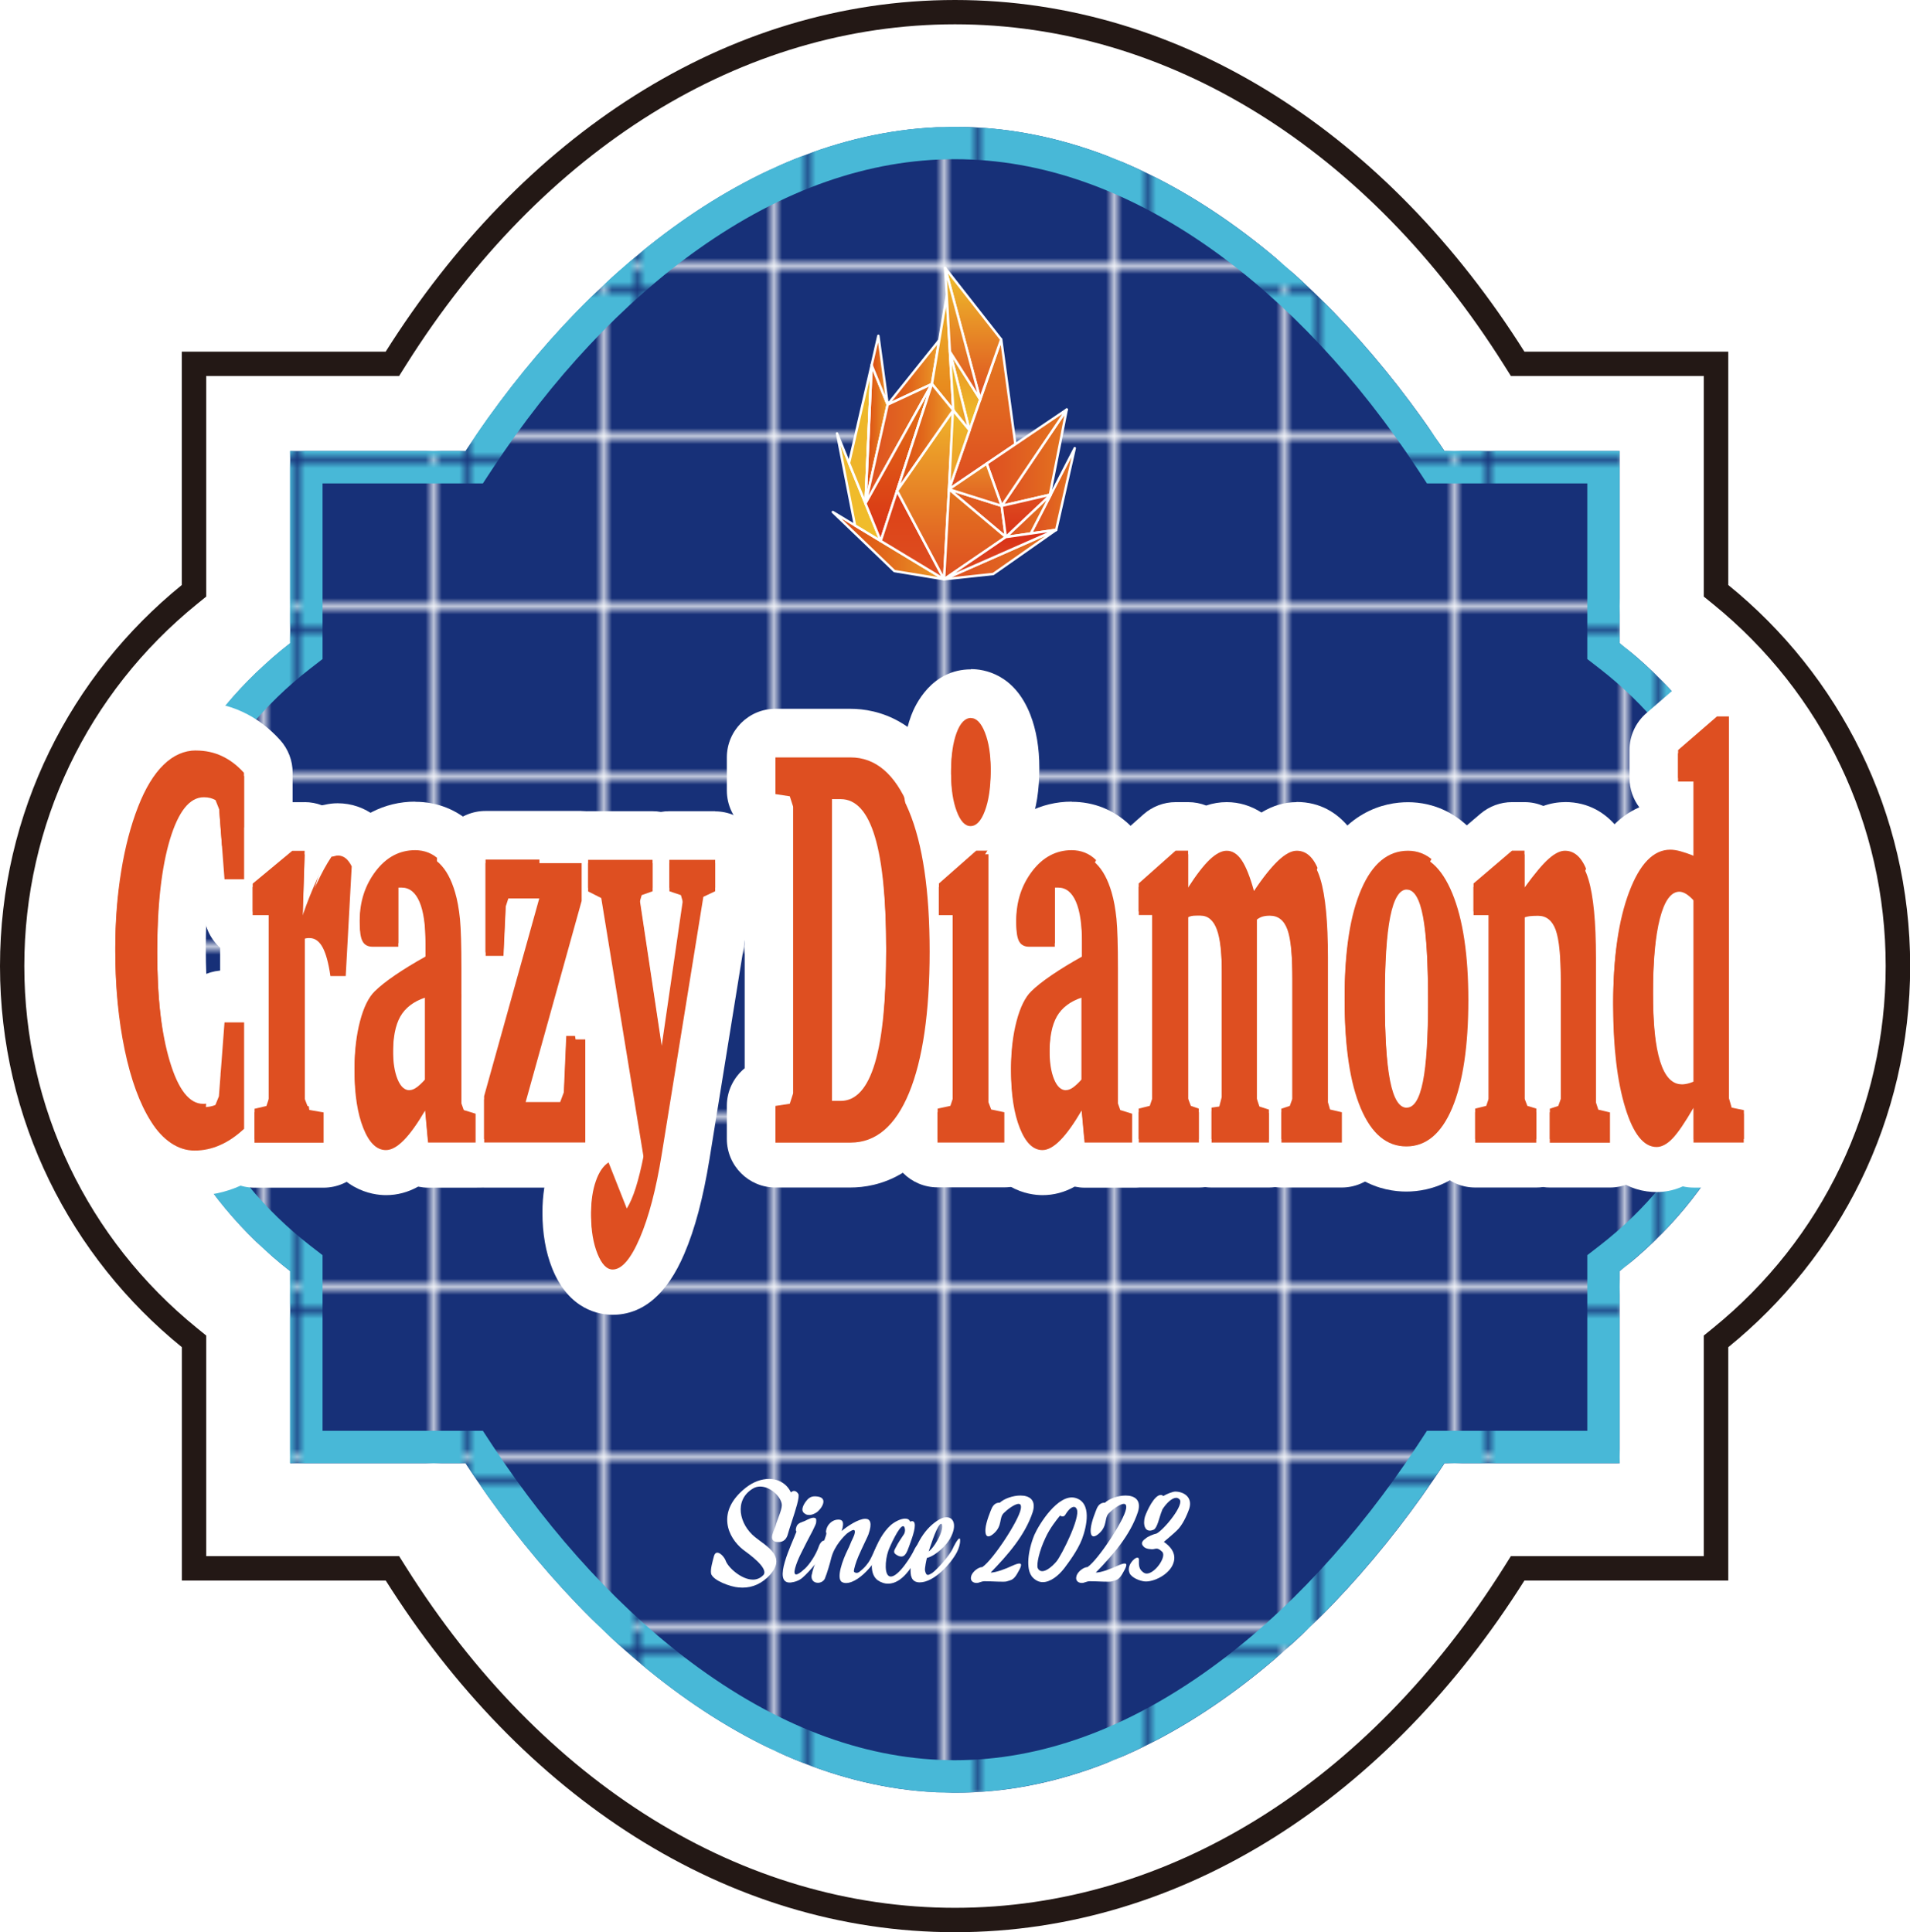 <?xml version="1.0" encoding="UTF-8"?>
<svg id="_レイヤー_2" data-name="レイヤー 2" xmlns="http://www.w3.org/2000/svg" xmlns:xlink="http://www.w3.org/1999/xlink" viewBox="0 0 235.74 238.49">
  <defs>
    <style>
      .cls-1 {
        fill: none;
      }

      .cls-2 {
        fill: url(#_名称未設定グラデーション_12-2);
      }

      .cls-2, .cls-3, .cls-4, .cls-5, .cls-6, .cls-7, .cls-8, .cls-9, .cls-10, .cls-11, .cls-12, .cls-13, .cls-14, .cls-15, .cls-16, .cls-17, .cls-18, .cls-19, .cls-20, .cls-21, .cls-22, .cls-23, .cls-24, .cls-25, .cls-26, .cls-27, .cls-28, .cls-29, .cls-30, .cls-31 {
        stroke: #fff;
        stroke-linecap: round;
        stroke-linejoin: round;
        stroke-width: .3px;
      }

      .cls-3 {
        fill: url(#_名称未設定グラデーション_3-10);
      }

      .cls-4 {
        fill: url(#_名称未設定グラデーション_21);
      }

      .cls-5 {
        fill: url(#_名称未設定グラデーション_12);
      }

      .cls-6 {
        fill: url(#_名称未設定グラデーション_15);
      }

      .cls-7 {
        fill: url(#_名称未設定グラデーション_23);
      }

      .cls-8 {
        fill: url(#_名称未設定グラデーション_16);
      }

      .cls-9 {
        fill: url(#_名称未設定グラデーション_17);
      }

      .cls-10 {
        fill: url(#_名称未設定グラデーション_14);
      }

      .cls-11 {
        fill: url(#_名称未設定グラデーション_19);
      }

      .cls-12 {
        fill: url(#_名称未設定グラデーション_10);
      }

      .cls-32 {
        fill: #fff;
      }

      .cls-33 {
        fill: #de4f21;
      }

      .cls-34 {
        fill: #173078;
      }

      .cls-35 {
        fill: #231815;
      }

      .cls-36 {
        fill: #48b8d7;
      }

      .cls-37 {
        fill: url(#_新規パターンスウォッチ_7);
      }

      .cls-38 {
        fill: url(#_新規パターンスウォッチ_8);
      }

      .cls-13 {
        fill: url(#_名称未設定グラデーション_2-2);
      }

      .cls-14 {
        fill: url(#_名称未設定グラデーション_2-4);
      }

      .cls-15 {
        fill: url(#_名称未設定グラデーション_2-5);
      }

      .cls-16 {
        fill: url(#_名称未設定グラデーション_2-3);
      }

      .cls-17 {
        fill: url(#_名称未設定グラデーション_3-6);
      }

      .cls-18 {
        fill: url(#_名称未設定グラデーション_3-7);
      }

      .cls-19 {
        fill: url(#_名称未設定グラデーション_3-5);
      }

      .cls-20 {
        fill: url(#_名称未設定グラデーション_3-3);
      }

      .cls-21 {
        fill: url(#_名称未設定グラデーション_3-2);
      }

      .cls-22 {
        fill: url(#_名称未設定グラデーション_3-4);
      }

      .cls-23 {
        fill: url(#_名称未設定グラデーション_3-8);
      }

      .cls-24 {
        fill: url(#_名称未設定グラデーション_3-9);
      }

      .cls-25 {
        fill: url(#_名称未設定グラデーション_4-2);
      }

      .cls-26 {
        fill: url(#_名称未設定グラデーション_8);
      }

      .cls-27 {
        fill: url(#_名称未設定グラデーション_7);
      }

      .cls-28 {
        fill: url(#_名称未設定グラデーション_2);
      }

      .cls-29 {
        fill: url(#_名称未設定グラデーション_4);
      }

      .cls-30 {
        fill: url(#_名称未設定グラデーション_5);
      }

      .cls-31 {
        fill: url(#_名称未設定グラデーション_3);
      }
    </style>
    <pattern id="_新規パターンスウォッチ_7" data-name="新規パターンスウォッチ 7" x="0" y="0" width="20.29" height="20.29" patternTransform="translate(579.02 75.33)" patternUnits="userSpaceOnUse" viewBox="0 0 20.29 20.29">
      <g>
        <rect class="cls-1" width="20.29" height="20.29"/>
        <rect class="cls-34" width="20.29" height="20.29"/>
      </g>
    </pattern>
    <pattern id="_新規パターンスウォッチ_8" data-name="新規パターンスウォッチ 8" x="0" y="0" width="20.29" height="20.29" patternTransform="translate(583.17 78.27)" patternUnits="userSpaceOnUse" viewBox="0 0 20.29 20.29">
      <g>
        <rect class="cls-1" width="20.29" height="20.29"/>
        <rect class="cls-36" width="20.29" height="20.29"/>
      </g>
    </pattern>
    <linearGradient id="_名称未設定グラデーション_2" data-name="名称未設定グラデーション 2" x1="102.79" y1="67.35" x2="116.52" y2="67.35" gradientUnits="userSpaceOnUse">
      <stop offset="0" stop-color="#dc4f15"/>
      <stop offset=".19" stop-color="#dd5516"/>
      <stop offset=".47" stop-color="#e1681b"/>
      <stop offset=".79" stop-color="#e78723"/>
      <stop offset="1" stop-color="#ec9f29"/>
    </linearGradient>
    <linearGradient id="_名称未設定グラデーション_23" data-name="名称未設定グラデーション 23" x1="106" y1="66.77" x2="106" y2="53.5" gradientUnits="userSpaceOnUse">
      <stop offset="0" stop-color="#f0bd2b"/>
      <stop offset="1" stop-color="#efb82c"/>
    </linearGradient>
    <linearGradient id="_名称未設定グラデーション_21" data-name="名称未設定グラデーション 21" x1="106.18" y1="62.15" x2="106.18" y2="45.07" gradientUnits="userSpaceOnUse">
      <stop offset="0" stop-color="#eeb12a"/>
      <stop offset=".62" stop-color="#eeb72a"/>
      <stop offset="1" stop-color="#f0bf2c"/>
    </linearGradient>
    <linearGradient id="_名称未設定グラデーション_2-2" data-name="名称未設定グラデーション 2" x1="106.82" y1="53.61" x2="109.56" y2="53.61" xlink:href="#_名称未設定グラデーション_2"/>
    <linearGradient id="_名称未設定グラデーション_2-3" data-name="名称未設定グラデーション 2" x1="107.58" y1="45.69" x2="109.56" y2="45.69" xlink:href="#_名称未設定グラデーション_2"/>
    <linearGradient id="_名称未設定グラデーション_2-4" data-name="名称未設定グラデーション 2" x1="109.56" y1="45.96" x2="115.92" y2="45.96" xlink:href="#_名称未設定グラデーション_2"/>
    <linearGradient id="_名称未設定グラデーション_3" data-name="名称未設定グラデーション 3" x1="106.82" y1="53.61" x2="107.58" y2="53.61" gradientUnits="userSpaceOnUse">
      <stop offset="0" stop-color="#de4f21"/>
      <stop offset="1" stop-color="#e37520"/>
    </linearGradient>
    <linearGradient id="_名称未設定グラデーション_3-2" data-name="名称未設定グラデーション 3" y1="54.78" x2="115.02" y2="54.78" xlink:href="#_名称未設定グラデーション_3"/>
    <linearGradient id="_名称未設定グラデーション_19" data-name="名称未設定グラデーション 19" x1="110.92" y1="66.77" x2="110.92" y2="47.4" gradientUnits="userSpaceOnUse">
      <stop offset="0" stop-color="#d93117"/>
      <stop offset="1" stop-color="#e37614"/>
    </linearGradient>
    <linearGradient id="_名称未設定グラデーション_17" data-name="名称未設定グラデーション 17" x1="112.61" y1="71.5" x2="112.61" y2="60.57" gradientUnits="userSpaceOnUse">
      <stop offset="0" stop-color="#de4f21"/>
      <stop offset="1" stop-color="#dc4016"/>
    </linearGradient>
    <linearGradient id="_名称未設定グラデーション_12" data-name="名称未設定グラデーション 12" x1="119.11" y1="53.11" x2="119.11" y2="43.4" gradientUnits="userSpaceOnUse">
      <stop offset="0" stop-color="#efc12c"/>
      <stop offset="1" stop-color="#e99224"/>
    </linearGradient>
    <linearGradient id="_名称未設定グラデーション_3-3" data-name="名称未設定グラデーション 3" x1="121.23" y1="59.4" x2="121.23" y2="44.42" xlink:href="#_名称未設定グラデーション_3"/>
    <linearGradient id="_名称未設定グラデーション_3-4" data-name="名称未設定グラデーション 3" x1="123.63" y1="56.49" x2="131.66" y2="56.49" xlink:href="#_名称未設定グラデーション_3"/>
    <linearGradient id="_名称未設定グラデーション_3-5" data-name="名称未設定グラデーション 3" x1="121.78" y1="56.49" x2="131.66" y2="56.49" xlink:href="#_名称未設定グラデーション_3"/>
    <linearGradient id="_名称未設定グラデーション_16" data-name="名称未設定グラデーション 16" x1="120.63" y1="66.29" x2="120.63" y2="60.39" gradientUnits="userSpaceOnUse">
      <stop offset="0" stop-color="#de4f21"/>
      <stop offset="1" stop-color="#df6020"/>
    </linearGradient>
    <linearGradient id="_名称未設定グラデーション_15" data-name="名称未設定グラデーション 15" x1="120.38" y1="57.23" x2="120.38" y2="62.44" gradientUnits="userSpaceOnUse">
      <stop offset="0" stop-color="#e88928"/>
      <stop offset="1" stop-color="#e05c22"/>
    </linearGradient>
    <linearGradient id="_名称未設定グラデーション_14" data-name="名称未設定グラデーション 14" x1="116.34" y1="50.63" x2="116.34" y2="36.47" gradientUnits="userSpaceOnUse">
      <stop offset="0" stop-color="#e6821b"/>
      <stop offset="1" stop-color="#eeb02a"/>
    </linearGradient>
    <linearGradient id="_名称未設定グラデーション_12-2" data-name="名称未設定グラデーション 12" x1="117.24" y1="48.24" x2="119.65" y2="48.24" xlink:href="#_名称未設定グラデーション_12"/>
    <linearGradient id="_名称未設定グラデーション_3-6" data-name="名称未設定グラデーション 3" x1="110.72" y1="53.99" x2="117.66" y2="53.99" xlink:href="#_名称未設定グラデーション_3"/>
    <linearGradient id="_名称未設定グラデーション_10" data-name="名称未設定グラデーション 10" x1="114.19" y1="71.5" x2="114.19" y2="50.63" gradientUnits="userSpaceOnUse">
      <stop offset="0" stop-color="#de4f21"/>
      <stop offset="1" stop-color="#efb42b"/>
    </linearGradient>
    <linearGradient id="_名称未設定グラデーション_3-7" data-name="名称未設定グラデーション 3" x1="116.52" y1="68.45" x2="130.36" y2="68.45" xlink:href="#_名称未設定グラデーション_3"/>
    <linearGradient id="_名称未設定グラデーション_3-8" data-name="名称未設定グラデーション 3" x1="120.33" y1="71.5" x2="120.33" y2="60.39" xlink:href="#_名称未設定グラデーション_3"/>
    <linearGradient id="_名称未設定グラデーション_8" data-name="名称未設定グラデーション 8" x1="118.39" y1="60.39" x2="118.39" y2="50.63" gradientUnits="userSpaceOnUse">
      <stop offset="0" stop-color="#eb9929"/>
      <stop offset="1" stop-color="#efbb2b"/>
    </linearGradient>
    <linearGradient id="_名称未設定グラデーション_3-9" data-name="名称未設定グラデーション 3" x1="127.22" y1="60.58" x2="132.65" y2="60.58" xlink:href="#_名称未設定グラデーション_3"/>
    <linearGradient id="_名称未設定グラデーション_4" data-name="名称未設定グラデーション 4" x1="120.11" y1="49.26" x2="120.11" y2="33.07" gradientUnits="userSpaceOnUse">
      <stop offset="0" stop-color="#de4f21"/>
      <stop offset="1" stop-color="#efc02b"/>
    </linearGradient>
    <linearGradient id="_名称未設定グラデーション_3-10" data-name="名称未設定グラデーション 3" x1="124.14" y1="63.67" x2="129.7" y2="63.67" xlink:href="#_名称未設定グラデーション_3"/>
    <linearGradient id="_名称未設定グラデーション_7" data-name="名称未設定グラデーション 7" x1="126.67" y1="61.04" x2="126.67" y2="66.29" gradientUnits="userSpaceOnUse">
      <stop offset="0" stop-color="#de4f21"/>
      <stop offset="1" stop-color="#d83017"/>
    </linearGradient>
    <linearGradient id="_名称未設定グラデーション_5" data-name="名称未設定グラデーション 5" x1="123.44" y1="71.5" x2="123.44" y2="65.4" gradientUnits="userSpaceOnUse">
      <stop offset="0" stop-color="#de4f21"/>
      <stop offset="1" stop-color="#d82d17"/>
    </linearGradient>
    <linearGradient id="_名称未設定グラデーション_4-2" data-name="名称未設定グラデーション 4" x1="118.82" y1="49.32" x2="118.82" xlink:href="#_名称未設定グラデーション_4"/>
    <linearGradient id="_名称未設定グラデーション_2-5" data-name="名称未設定グラデーション 2" x1="110.72" y1="53.99" x2="117.66" y2="53.99" xlink:href="#_名称未設定グラデーション_2"/>
  </defs>
  <g id="_レイヤー_1-2" data-name="レイヤー 1">
    <g>
      <g>
        <g>
          <path class="cls-32" d="m117.87,236.99c-26.75,0-51.9-15.57-69-42.71l-.44-.7h-24.48v-28.01l-.56-.45c-13.91-11.28-21.89-28-21.89-45.87s7.98-34.59,21.89-45.87l.56-.45v-28.01h24.48l.44-.7C65.97,17.07,91.12,1.5,117.87,1.5s51.9,15.57,69,42.71l.44.7h24.48v28.01l.56.45c13.91,11.28,21.89,28,21.89,45.87s-7.98,34.59-21.89,45.87l-.56.45v28.01h-24.48l-.44.7c-17.1,27.15-42.25,42.71-69,42.71Z"/>
          <path class="cls-35" d="m117.87,3c26.23,0,50.91,15.31,67.73,42.01l.88,1.4h23.81v27.23l1.11.9c13.56,10.99,21.34,27.28,21.34,44.71s-7.78,33.71-21.34,44.7l-1.11.9v27.23h-23.81l-.88,1.4c-16.82,26.7-41.5,42.01-67.73,42.01s-50.91-15.31-67.73-42.01l-.88-1.4h-23.81v-27.23l-1.11-.9c-13.56-10.99-21.34-27.28-21.34-44.71s7.78-33.71,21.34-44.7l1.11-.9v-27.23h23.81l.88-1.4C66.96,18.31,91.65,3,117.87,3m0-3c-28.29,0-53.57,16.9-70.27,43.41h-25.16v28.8C8.76,83.31,0,100.25,0,119.25h0c0,19,8.76,35.94,22.45,47.04v28.8h25.16c16.7,26.51,41.98,43.41,70.27,43.41s53.57-16.9,70.27-43.41h25.16v-28.8c13.69-11.1,22.45-28.04,22.45-47.04h0c0-19-8.76-35.94-22.45-47.04v-28.8h-25.16C171.44,16.9,146.16,0,117.87,0h0Z"/>
        </g>
        <g>
          <path class="cls-37" d="m199.92,79.4v-23.72h-21.63c-14.36-21.84-36.09-40.02-60.42-40.02s-46.06,18.18-60.42,40.02h-21.63v23.72c-11.77,9.14-19.3,23.1-19.3,38.75h0c0,15.65,7.53,29.61,19.3,38.75v23.72h21.63c14.36,21.84,36.09,40.67,60.42,40.67s46.06-18.83,60.42-40.67h21.63v-23.72c11.77-9.14,19.3-23.1,19.3-38.75h0c0-15.65-7.53-29.61-19.3-38.75Z"/>
          <path class="cls-38" d="m117.87,19.65c10.61,0,21.25,3.73,31.63,11.08,9.31,6.6,18.11,15.98,25.44,27.14l1.18,1.8h19.79v21.68l1.55,1.2c11.28,8.76,17.76,21.74,17.76,35.59s-6.47,26.83-17.76,35.59l-1.55,1.2v21.68h-19.79l-1.18,1.8c-7.41,11.28-16.22,20.78-25.48,27.48-10.43,7.55-21.06,11.38-31.6,11.38s-21.17-3.83-31.6-11.38c-9.25-6.7-18.06-16.2-25.48-27.48l-1.18-1.8h-19.79v-21.68l-1.55-1.2c-11.28-8.76-17.76-21.74-17.76-35.59s6.47-26.83,17.76-35.59l1.55-1.2v-21.68h19.79l1.18-1.8c7.33-11.16,16.13-20.54,25.44-27.14,10.38-7.35,21.02-11.08,31.63-11.08m0-4c-24.33,0-46.06,18.18-60.42,40.02h-21.63v23.72c-11.77,9.14-19.3,23.1-19.3,38.75h0c0,15.65,7.53,29.61,19.3,38.75v23.72h21.63c14.36,21.84,36.09,40.67,60.42,40.67s46.06-18.83,60.42-40.67h21.63v-23.72c11.77-9.14,19.3-23.1,19.3-38.75h0c0-15.65-7.53-29.61-19.3-38.75v-23.72h-21.63c-14.36-21.84-36.09-40.02-60.42-40.02h0Z"/>
        </g>
      </g>
      <g>
        <g>
          <g>
            <path class="cls-33" d="m24.01,144.59c-1.62,0-3.16-.48-4.58-1.43-1.28-.85-2.41-2.06-3.35-3.58-1.59-2.5-2.78-5.71-3.63-9.79-.81-3.88-1.22-8.17-1.22-12.77,0-3.48.26-6.83.76-9.96.52-3.18,1.27-6.05,2.25-8.55,1.05-2.71,2.31-4.75,3.85-6.25,1.76-1.71,3.87-2.62,6.11-2.62,1.6,0,3.11.33,4.48.97,1.33.62,2.56,1.55,3.66,2.76.5.55.78,1.27.78,2.01v12.72c0,1.66-1.34,3-3,3h-2.42c-1.57,0-2.87-1.21-2.99-2.77l-.43-5.57c-.14.36-.29.78-.44,1.29-.96,3.16-1.44,7.57-1.44,13.1s.49,9.79,1.45,12.99c.15.49.29.9.42,1.25l.44-5.82c.12-1.56,1.42-2.77,2.99-2.77h2.42c1.66,0,3,1.34,3,3v13.13c0,.83-.35,1.63-.96,2.2-1.2,1.12-2.48,1.98-3.8,2.56-1.39.61-2.85.92-4.35.92Z"/>
            <path class="cls-32" d="m24.19,92.64c1.16,0,2.24.23,3.21.69.98.46,1.88,1.14,2.71,2.06v12.72h-2.42l-.66-8.64-.45-1.13c-.2-.11-.42-.2-.65-.26-.24-.06-.5-.08-.8-.08-1.74,0-3.12,1.73-4.17,5.19-1.04,3.46-1.57,8.12-1.57,13.97s.52,10.35,1.57,13.85c1.05,3.5,2.42,5.24,4.11,5.24.29,0,.56-.02.81-.07.25-.05.48-.11.69-.21l.43-1.06.69-9.12h2.42v13.13c-.96.89-1.94,1.56-2.96,2-1.01.45-2.06.67-3.14.67-1.02,0-1.99-.31-2.91-.93-.92-.62-1.75-1.51-2.47-2.67-1.39-2.19-2.47-5.14-3.24-8.83-.77-3.69-1.16-7.74-1.16-12.15,0-3.34.24-6.5.73-9.48.48-2.98,1.18-5.63,2.08-7.94.89-2.28,1.94-4.02,3.15-5.19,1.21-1.18,2.55-1.77,4.01-1.77m0-6c-3.04,0-5.87,1.2-8.2,3.47-1.85,1.8-3.34,4.19-4.55,7.31-1.05,2.68-1.87,5.76-2.42,9.15-.53,3.29-.8,6.8-.8,10.44,0,4.8.43,9.3,1.29,13.38.93,4.43,2.25,7.96,4.03,10.79,1.17,1.88,2.59,3.39,4.22,4.47,1.92,1.29,4.03,1.94,6.25,1.94,1.91,0,3.78-.4,5.56-1.18,1.62-.71,3.18-1.76,4.63-3.1,1.22-1.14,1.91-2.73,1.91-4.39v-13.13c0-3.31-2.69-6-6-6h-2.42c-.79,0-1.55.15-2.24.43-.04-.98-.06-2-.06-3.07,0-1.22.02-2.38.07-3.48.69.28,1.44.43,2.23.43h2.42c3.31,0,6-2.69,6-6v-12.72c0-1.49-.55-2.92-1.55-4.03-1.36-1.5-2.91-2.67-4.61-3.46-1.77-.83-3.71-1.25-5.76-1.25h0Z"/>
          </g>
          <g>
            <path class="cls-33" d="m31.41,143.59c-1.66,0-3-1.34-3-3v-3.74c0-1.19.71-2.25,1.76-2.73v-18.78c-1.16-.41-1.99-1.52-1.99-2.83v-3.46c0-.89.4-1.74,1.09-2.31l4.88-4.04c.54-.45,1.22-.69,1.91-.69h1.54c.68,0,1.34.23,1.86.65.34-.19.73-.31,1.12-.36.42-.11.76-.15,1.09-.15,1.03,0,1.99.33,2.8.95.64.5,1.19,1.19,1.61,2.06.23.46.33.98.3,1.49l-.74,13.54c-.09,1.59-1.4,2.84-3,2.84h-1.89c-.06,0-.11,0-.17,0v10.91c1.36.31,2.33,1.52,2.33,2.92v3.74c0,1.66-1.34,3-3,3h-8.52Z"/>
            <path class="cls-32" d="m37.6,105.01h0m0,0l-.25,7.99c.56-1.62,1.14-3.08,1.74-4.37.59-1.29,1.2-2.4,1.83-3.34.09,0,.22-.02.39-.07.17-.05.3-.07.38-.07.36,0,.68.11.96.33.28.22.53.55.76,1.01l-.74,13.54h-1.89c-.23-1.62-.56-2.81-.97-3.56-.42-.75-.95-1.13-1.59-1.13-.16,0-.29,0-.38.02-.09.01-.16.03-.23.05v20.22l.34.89,1.99.34v3.74h-8.52v-3.74l1.46-.34.3-.89v-23.1h-1.99v-3.46l4.88-4.05h1.54m0-6h-1.55c-1.4,0-2.75.49-3.83,1.38l-4.88,4.04c-1.38,1.14-2.17,2.83-2.17,4.62v3.46c0,1.77.77,3.37,1.99,4.47v15.62c-1.1,1.1-1.76,2.61-1.76,4.25v3.74c0,3.31,2.69,6,6,6h8.52c3.31,0,6-2.69,6-6v-3.74c0-1.91-.9-3.64-2.33-4.75v-6.16c2.75-.43,4.9-2.74,5.05-5.6l.74-13.54c.06-1.03-.15-2.05-.61-2.98-.63-1.28-1.46-2.32-2.47-3.1-1.34-1.03-2.94-1.58-4.64-1.58-.53,0-1.06.06-1.65.2-.1.01-.2.03-.29.05-.66-.25-1.38-.39-2.13-.39h0Z"/>
          </g>
          <g>
            <path class="cls-33" d="m47.63,144.52c-1.71,0-4.06-.8-5.58-4.6-.87-2.18-1.29-4.83-1.29-8.11,0-2.4.26-4.6.78-6.56.6-2.27,1.46-3.92,2.61-5.05.28-.28.6-.56.96-.86-1.3-.23-2.36-.98-2.99-2.13-.49-.91-.72-2.06-.72-3.63,0-2.97.87-5.62,2.58-7.87,1.88-2.47,4.39-3.77,7.26-3.77,1.94,0,3.7.71,5.09,2.04,1.21,1.17,2.12,2.81,2.73,4.89.32,1.1.56,2.39.7,3.82.13,1.35.19,3.42.19,6.34v15.27c1.05.48,1.75,1.54,1.75,2.73v3.56c0,1.66-1.34,3-3,3h-5.87c-.6,0-1.15-.17-1.62-.48-1.15.93-2.34,1.4-3.57,1.4Z"/>
            <path class="cls-32" d="m51.23,104.94c1.17,0,2.18.4,3,1.2.83.8,1.47,1.99,1.93,3.57.28.94.47,2.03.6,3.27.12,1.25.18,3.26.18,6.05v16.73l.29.82,1.46.45v3.56h-5.87l-.36-3.94c-.95,1.62-1.82,2.84-2.62,3.65-.8.81-1.53,1.22-2.21,1.22-1.14,0-2.07-.9-2.79-2.71-.72-1.8-1.08-4.14-1.08-6.99,0-2.15.23-4.08.68-5.79.45-1.71,1.06-2.94,1.81-3.67.6-.59,1.44-1.26,2.51-1.99,1.07-.73,2.32-1.5,3.76-2.3v-2.06c0-2.26-.25-3.98-.75-5.14-.5-1.17-1.23-1.75-2.2-1.75h-.41v7.3h-3.16c-.59,0-1-.22-1.24-.65-.24-.43-.36-1.17-.36-2.19,0-2.31.66-4.32,1.97-6.05,1.31-1.72,2.94-2.59,4.87-2.59m-.71,29.62c.28,0,.57-.11.89-.34.32-.23.67-.56,1.05-.99v-10.52c-1.42.48-2.44,1.26-3.05,2.33-.61,1.07-.91,2.62-.91,4.63,0,1.46.19,2.65.56,3.55.37.9.86,1.35,1.46,1.35m.71-35.62c-3.79,0-7.21,1.76-9.64,4.95-2.12,2.79-3.19,6.04-3.19,9.68,0,2.1.35,3.71,1.09,5.07.28.51.61.98.99,1.39-.76,1.23-1.37,2.7-1.83,4.45-.58,2.21-.88,4.67-.88,7.33,0,3.66.49,6.68,1.51,9.22,2.34,5.85,6.63,6.48,8.36,6.48,1.38,0,2.7-.35,3.96-1.05.4.08.81.13,1.23.13h5.87c3.31,0,6-2.69,6-6v-3.56c0-1.63-.66-3.14-1.75-4.23v-13.76c0-3.02-.07-5.18-.21-6.63-.16-1.64-.43-3.08-.81-4.39-.74-2.56-1.93-4.65-3.52-6.18-1.96-1.89-4.44-2.88-7.17-2.88h0Z"/>
          </g>
          <g>
            <path class="cls-33" d="m59.76,143.59c-1.66,0-3-1.34-3-3v-5.28c0-.27.04-.54.11-.81l3.89-13.95h-.83c-1.66,0-3-1.34-3-3v-11.45c0-1.66,1.34-3,3-3h11.85c1.66,0,3,1.34,3,3v4.66c0,.27-.04.54-.11.8l-3.7,13.3h1.26c1.66,0,3,1.34,3,3v12.72c0,1.66-1.34,3-3,3h-12.47Z"/>
            <path class="cls-32" d="m71.77,106.11v4.66l-7.03,25.26h4.4l.45-1.2.3-6.96h2.33v12.72h-12.47v-5.28l6.93-24.85h-3.95l-.32.99-.28,6.1h-2.2v-11.45h11.85m0-6h-11.85c-3.31,0-6,2.69-6,6v11.45c0,2.26,1.25,4.22,3.09,5.25l-3.04,10.9c-.15.52-.22,1.07-.22,1.61v5.28c0,3.31,2.69,6,6,6h12.47c3.31,0,6-2.69,6-6v-12.72c0-2.41-1.42-4.49-3.47-5.44l2.8-10.05c.15-.52.22-1.06.22-1.61v-4.66c0-3.31-2.69-6-6-6h0Z"/>
          </g>
          <g>
            <path class="cls-33" d="m75.62,159.26c-1.17,0-3.34-.5-4.67-3.85-.66-1.65-.99-3.59-.99-5.77,0-1.79.25-3.42.74-4.84.6-1.74,1.53-3.04,2.77-3.84.49-.32,1.06-.49,1.64-.49.3,0,.61.05.91.14.03,0,.06.02.09.03l-4.61-28.26-.26-.13c-1.01-.51-1.64-1.54-1.64-2.67v-3.46c0-1.66,1.34-3,3-3h7.95c.36,0,.71.06,1.04.18.32-.12.67-.18,1.04-.18h5.65c1.66,0,3,1.34,3,3v3.46c0,1.16-.67,2.22-1.73,2.72h-.03s-4.89,30.26-4.89,30.26c-.74,4.56-1.69,8.16-2.9,11-.67,1.56-2.44,5.71-6.11,5.71Z"/>
            <path class="cls-32" d="m88.27,106.11v3.46l-1.46.69-5.14,31.81c-.69,4.27-1.59,7.71-2.7,10.3-1.11,2.59-2.23,3.89-3.35,3.89-.73,0-1.36-.65-1.88-1.95-.52-1.3-.78-2.86-.78-4.66,0-1.46.19-2.75.58-3.86.38-1.11.91-1.88,1.57-2.31l2.25,5.69c.4-.64.77-1.5,1.11-2.57.34-1.08.67-2.42.99-4.04l-5.25-32.15-1.62-.82v-3.46h7.95v3.46l-1.35.48-.25.86,2.73,18.17,2.63-18.1-.27-.93-1.42-.48v-3.46h5.65m0-6h-5.65c-.35,0-.7.03-1.04.09-.34-.06-.68-.09-1.04-.09h-7.95c-3.31,0-6,2.69-6,6v3.46c0,1.8.81,3.48,2.16,4.61l3.89,23.82c-.28.13-.55.28-.81.45-1.8,1.18-3.13,2.99-3.96,5.38-.6,1.73-.91,3.69-.91,5.82,0,2.56.4,4.88,1.2,6.88,2.06,5.18,5.9,5.74,7.45,5.74,3.74,0,6.73-2.53,8.86-7.53,1.32-3.08,2.33-6.9,3.11-11.7l4.68-28.98c1.25-1.12,2-2.74,2-4.47v-3.46c0-3.31-2.69-6-6-6h0Z"/>
          </g>
          <g>
            <path class="cls-33" d="m95.71,143.59c-1.66,0-3-1.34-3-3v-4.08c0-1.36.91-2.54,2.2-2.89v-33.16c-1.29-.35-2.2-1.53-2.2-2.89v-4.08c0-1.66,1.34-3,3-3h9.26c3.03,0,7.23,1.39,9.98,8,1.88,4.51,2.79,10.57,2.79,18.51s-.9,14.1-2.77,18.59c-2.73,6.6-6.94,7.99-10,7.99h-9.26Zm9.95-15.7c.47-2.74.71-6.38.71-10.88s-.24-8.12-.71-10.84v21.72Z"/>
            <path class="cls-32" d="m104.97,93.49c3.1,0,5.5,2.05,7.21,6.15,1.71,4.1,2.56,9.89,2.56,17.36s-.85,13.36-2.54,17.45c-1.69,4.09-4.1,6.14-7.23,6.14h-9.26v-4.08l1.77-.27.43-1.34v-35.72l-.43-1.34-1.77-.27v-4.08h9.26m-2.3,42.4h1.09c1.89,0,3.3-1.56,4.23-4.68.93-3.12,1.39-7.85,1.39-14.21s-.46-11.05-1.39-14.16c-.93-3.11-2.34-4.66-4.23-4.66h-1.09v37.71m2.3-48.4h-9.26c-3.31,0-6,2.69-6,6v4.08c0,1.86.85,3.54,2.2,4.64v29.65c-1.35,1.11-2.2,2.79-2.2,4.64v4.08c0,3.31,2.69,6,6,6h9.26c3.25,0,9.23-1.28,12.77-9.84,2.01-4.87,2.99-11.32,2.99-19.74s-.99-14.78-3.02-19.66c-3.56-8.57-9.52-9.85-12.75-9.85h0Z"/>
          </g>
          <g>
            <path class="cls-33" d="m115.71,143.59c-1.66,0-3-1.34-3-3v-3.74c0-1.23.75-2.32,1.87-2.78v-18.85c-1.01-.48-1.71-1.51-1.71-2.71v-3.46c0-.86.37-1.68,1.02-2.25l3.47-3.05c-.76-.55-1.51-1.47-2.08-2.98-.6-1.58-.89-3.41-.89-5.6,0-2.33.28-4.22.87-5.78,1.23-3.28,3.39-3.77,4.58-3.77s3.27.48,4.53,3.71c.6,1.55.9,3.39.9,5.49,0,2.35-.29,4.28-.9,5.89-.25.68-.54,1.24-.86,1.7.89.52,1.5,1.49,1.5,2.6v29.03c1.16.43,1.96,1.54,1.96,2.81v3.74c0,1.66-1.34,3-3,3h-8.25Z"/>
            <path class="cls-32" d="m119.83,88.63c.69,0,1.27.6,1.74,1.8.47,1.2.7,2.67.7,4.4,0,1.97-.24,3.58-.71,4.83-.47,1.26-1.06,1.88-1.78,1.88-.67,0-1.24-.61-1.7-1.83-.46-1.22-.69-2.74-.69-4.54,0-1.94.23-3.52.68-4.73.45-1.21,1.04-1.82,1.77-1.82m2.18,16.38v30.61l.34.89,1.62.34v3.74h-8.25v-3.74l1.57-.34.3-.89v-23.1h-1.71v-3.46l4.6-4.05h1.54m-2.18-22.38c-4.87,0-6.89,4.37-7.39,5.71-.71,1.91-1.06,4.14-1.06,6.83s.35,4.74,1.08,6.66c.22.58.47,1.11.73,1.58l-1.29,1.13c-1.29,1.14-2.04,2.78-2.04,4.5v3.46c0,1.63.65,3.11,1.71,4.19v15.79c-1.16,1.1-1.87,2.66-1.87,4.35v3.74c0,3.31,2.69,6,6,6h8.25c3.31,0,6-2.69,6-6v-3.74c0-1.73-.74-3.32-1.96-4.43v-27.41c0-1.14-.32-2.21-.87-3.12.02-.04.03-.08.05-.12.73-1.95,1.09-4.22,1.09-6.94,0-2.47-.37-4.68-1.11-6.58-1.98-5.08-5.78-5.63-7.33-5.63h0Z"/>
          </g>
          <g>
            <path class="cls-33" d="m128.66,144.52c-1.71,0-4.06-.8-5.58-4.6-.87-2.18-1.29-4.83-1.29-8.11,0-2.4.26-4.6.78-6.56.6-2.27,1.46-3.92,2.61-5.05.28-.28.6-.56.95-.86-1.29-.23-2.36-.98-2.99-2.13-.49-.91-.72-2.06-.72-3.63,0-2.97.87-5.62,2.58-7.87,1.88-2.47,4.39-3.77,7.26-3.77,1.94,0,3.7.71,5.09,2.04,1.21,1.17,2.12,2.81,2.73,4.89.33,1.1.56,2.39.7,3.82.13,1.35.19,3.42.19,6.34v15.27c1.05.48,1.75,1.54,1.75,2.73v3.56c0,1.66-1.34,3-3,3h-5.87c-.6,0-1.15-.17-1.62-.48-1.15.93-2.34,1.4-3.57,1.4Z"/>
            <path class="cls-32" d="m132.26,104.94c1.17,0,2.18.4,3,1.2.83.8,1.47,1.99,1.93,3.57.28.94.47,2.03.6,3.27.12,1.25.18,3.26.18,6.05v16.73l.29.82,1.46.45v3.56h-5.87l-.36-3.94c-.95,1.62-1.82,2.84-2.62,3.65-.8.81-1.53,1.22-2.21,1.22-1.14,0-2.07-.9-2.79-2.71s-1.08-4.14-1.08-6.99c0-2.15.23-4.08.68-5.79.45-1.71,1.06-2.94,1.81-3.67.6-.59,1.44-1.26,2.51-1.99,1.07-.73,2.32-1.5,3.76-2.3v-2.06c0-2.26-.25-3.98-.75-5.14-.5-1.17-1.23-1.75-2.2-1.75h-.41v7.3h-3.16c-.59,0-1-.22-1.24-.65-.24-.43-.36-1.17-.36-2.19,0-2.31.66-4.32,1.97-6.05,1.31-1.72,2.94-2.59,4.87-2.59m-.71,29.62c.28,0,.57-.11.89-.34.32-.23.67-.56,1.05-.99v-10.52c-1.42.48-2.44,1.26-3.05,2.33s-.91,2.62-.91,4.63c0,1.46.19,2.65.56,3.55.37.9.86,1.35,1.46,1.35m.71-35.62c-3.79,0-7.21,1.76-9.64,4.95-2.12,2.79-3.19,6.04-3.19,9.68,0,2.1.35,3.71,1.09,5.07.28.51.61.98.99,1.39-.76,1.23-1.37,2.7-1.83,4.45-.58,2.21-.88,4.67-.88,7.33,0,3.66.49,6.68,1.51,9.22,2.34,5.85,6.63,6.48,8.36,6.48,1.38,0,2.7-.35,3.96-1.05.4.08.81.13,1.23.13h5.87c3.31,0,6-2.69,6-6v-3.56c0-1.63-.66-3.14-1.75-4.23v-13.76c0-3.02-.07-5.18-.21-6.63-.16-1.64-.43-3.08-.81-4.39-.74-2.56-1.93-4.65-3.52-6.18-1.96-1.89-4.44-2.88-7.17-2.88h0Z"/>
          </g>
          <g>
            <path class="cls-33" d="m158.16,143.59c-.26,0-.52-.03-.76-.1-.24.06-.5.1-.76.1h-7.08c-.27,0-.53-.04-.78-.1-.25.07-.51.1-.78.1h-7.42c-1.66,0-3-1.34-3-3v-3.74c0-1.16.66-2.19,1.67-2.69v-18.96c-.99-.49-1.67-1.51-1.67-2.69v-3.46c0-.86.37-1.67,1.01-2.24l4.56-4.04c.55-.49,1.26-.76,1.99-.76h1.54c.79,0,1.51.31,2.05.81.89-.54,1.8-.81,2.72-.81s2.7.29,4.13,2.2c.05-.05.11-.1.16-.15,1.46-1.38,2.88-2.05,4.34-2.05,1.57,0,4.41.67,5.78,5.2.71,2.35,1.06,5.81,1.06,10.56v16.38c1.03.49,1.72,1.53,1.72,2.71v3.74c0,1.66-1.34,3-3,3h-7.46Z"/>
            <path class="cls-32" d="m160.05,105.01c1.32,0,2.29,1.02,2.91,3.07.62,2.04.93,5.27.93,9.68v17.86l.26.89,1.46.34v3.74h-7.46v-3.74l1.04-.34.32-.89v-14.98c0-3.06-.21-5.17-.62-6.32-.41-1.15-1.13-1.73-2.17-1.73-.37,0-.68.04-.93.12-.25.08-.47.2-.67.36v22.55l.32.96,1.17.38v3.63h-7.08v-3.87l.96-.14.31-1.2v-15.63c0-2.51-.21-4.34-.63-5.47-.42-1.13-1.09-1.7-2.03-1.7h-.48c-.27,0-.47.02-.62.05-.15.03-.28.09-.4.15v22.83l.34.89.98.34v3.74h-7.42v-3.74l1.37-.34.3-.89v-23.1h-1.67v-3.46l4.56-4.05h1.54v4.56c.99-1.55,1.88-2.7,2.65-3.44.78-.74,1.48-1.11,2.11-1.11.71,0,1.33.39,1.86,1.18.53.79,1.03,2.05,1.51,3.79,1.11-1.67,2.11-2.91,2.98-3.74.87-.82,1.63-1.23,2.28-1.23m0-6c-1.49,0-2.94.43-4.34,1.28-1.28-.83-2.75-1.28-4.28-1.28-.87,0-1.72.14-2.54.42-.69-.27-1.44-.42-2.22-.42h-1.54c-1.47,0-2.88.54-3.98,1.51l-4.56,4.04c-1.28,1.14-2.02,2.77-2.02,4.49v3.46c0,1.61.64,3.08,1.67,4.15v16.03c-1.04,1.09-1.67,2.56-1.67,4.15v3.74c0,3.31,2.69,6,6,6h7.42c.27,0,.53-.02.78-.05.26.03.52.05.78.05h7.08c.26,0,.51-.02.76-.05.25.03.51.05.76.05h7.46c3.31,0,6-2.69,6-6v-3.74c0-1.62-.65-3.11-1.72-4.21v-14.89c0-5.05-.39-8.79-1.19-11.43-.52-1.72-2.69-7.32-8.66-7.32h0Z"/>
          </g>
          <g>
            <path class="cls-33" d="m173.58,144.07c-2.57,0-6.11-1.14-8.39-6.55-1.5-3.55-2.22-8.29-2.22-14.48s.75-10.9,2.31-14.48c2.35-5.42,5.93-6.55,8.51-6.55s5.97,1.16,8.24,6.68c1.49,3.61,2.21,8.3,2.21,14.35s-.73,10.91-2.24,14.47c-2.29,5.42-5.84,6.56-8.41,6.56Z"/>
            <path class="cls-32" d="m173.79,105.01c2.32,0,4.14,1.61,5.46,4.82,1.32,3.21,1.98,7.62,1.98,13.21s-.67,10.15-2,13.3c-1.33,3.15-3.22,4.73-5.65,4.73s-4.3-1.57-5.63-4.71c-1.33-3.14-1.99-7.58-1.99-13.32s.69-10.12,2.06-13.28c1.37-3.17,3.29-4.75,5.76-4.75m-.16,31.71c.91,0,1.57-1.07,2-3.21.43-2.14.64-5.49.64-10.06,0-4.87-.21-8.43-.63-10.69-.42-2.26-1.09-3.39-2.01-3.39s-1.59,1.12-2.04,3.36c-.45,2.24-.67,5.68-.67,10.32s.22,8.14.66,10.35c.44,2.22,1.12,3.33,2.05,3.33m.16-37.71c-2.85,0-8.11,1.09-11.27,8.36-1.72,3.96-2.55,9.09-2.55,15.67s.8,11.72,2.46,15.65c3.07,7.29,8.31,8.38,11.15,8.38s8.09-1.09,11.18-8.39c1.67-3.94,2.48-9.05,2.48-15.64s-.8-11.52-2.43-15.5c-3.05-7.42-8.21-8.53-11.01-8.53h0Zm3.89,14.09s0,0,0,0h0Z"/>
          </g>
          <g>
            <path class="cls-33" d="m191.29,143.59c-.29,0-.57-.04-.83-.12-.26.08-.55.12-.84.12h-7.55c-1.66,0-3-1.34-3-3v-3.74c0-1.16.66-2.19,1.67-2.69v-18.87c-1.09-.45-1.87-1.52-1.87-2.78v-3.46c0-.88.39-1.71,1.06-2.28l4.75-4.04c.54-.46,1.23-.72,1.94-.72h1.54c.83,0,1.59.34,2.13.89.95-.6,1.89-.89,2.85-.89,1.57,0,4.41.68,5.78,5.2.71,2.35,1.06,5.8,1.06,10.55v16.38c1.04.49,1.72,1.54,1.72,2.71v3.74c0,1.66-1.34,3-3,3h-7.43Z"/>
            <path class="cls-32" d="m193.15,105.01c1.32,0,2.29,1.02,2.91,3.07.62,2.04.93,5.27.93,9.68v17.86l.29.89,1.44.34v3.74h-7.43v-3.74l1.04-.34.32-.89v-14.98c0-3.04-.21-5.14-.63-6.31-.42-1.17-1.15-1.75-2.18-1.75-.47,0-.81.02-1.04.05-.23.03-.44.09-.63.15v22.83l.34.89,1.11.34v3.74h-7.55v-3.74l1.37-.34.3-.89v-23.1h-1.87v-3.46l4.75-4.05h1.54v4.56c1.24-1.71,2.24-2.9,2.99-3.56.75-.66,1.41-.99,1.99-.99m0-6c-.9,0-1.79.16-2.65.47-.72-.3-1.5-.47-2.33-.47h-1.54c-1.42,0-2.8.51-3.89,1.43l-4.75,4.04c-1.34,1.14-2.11,2.81-2.11,4.57v3.46c0,1.71.72,3.25,1.87,4.35v15.83c-1.04,1.09-1.67,2.56-1.67,4.15v3.74c0,3.31,2.69,6,6,6h7.55c.28,0,.56-.02.83-.06.27.04.55.06.83.06h7.43c3.31,0,6-2.69,6-6v-3.74c0-1.62-.65-3.11-1.72-4.21v-14.88c0-5.12-.38-8.75-1.19-11.43-.52-1.72-2.69-7.32-8.65-7.32h0Z"/>
          </g>
          <g>
            <path class="cls-33" d="m204.48,144.14c-3.05,0-5.32-2.35-6.74-6.99-1.09-3.57-1.62-8-1.62-13.56,0-5.87.72-10.76,2.15-14.56,1.77-4.69,4.38-7.1,7.76-7.15v-3.05c-1.12-.43-1.92-1.52-1.92-2.8v-3.46c0-.87.38-1.7,1.04-2.27l4.8-4.15c.54-.47,1.24-.73,1.96-.73h1.46c1.66,0,3,1.34,3,3v45.83c1.1.46,1.85,1.54,1.85,2.77v3.56c0,1.66-1.34,3-3,3h-6.2c-.57,0-1.11-.16-1.57-.44-.94.66-1.95.99-2.99.99Z"/>
            <path class="cls-32" d="m213.39,88.42v47.13l.34,1.17,1.51.31v3.56h-6.2v-4.29c-1.07,1.85-1.94,3.12-2.61,3.81-.67.69-1.32,1.03-1.95,1.03-1.59,0-2.88-1.62-3.87-4.87-.99-3.24-1.49-7.47-1.49-12.68,0-5.53.65-10.03,1.96-13.5,1.31-3.47,3-5.21,5.07-5.21.36,0,.78.06,1.25.19.47.13,1.02.31,1.64.57v-9.6h-1.92v-3.46l4.8-4.15h1.46m-5.81,45.42c.19,0,.41-.03.66-.08.25-.06.52-.14.8-.26v-22.79c-.34-.37-.65-.63-.94-.81-.29-.17-.56-.26-.81-.26-1.04,0-1.84,1.11-2.41,3.32-.57,2.22-.85,5.35-.85,9.39s.29,6.74.88,8.64c.59,1.9,1.48,2.84,2.67,2.84m5.81-51.42h-1.46c-1.44,0-2.83.52-3.92,1.46l-4.8,4.15c-1.32,1.14-2.08,2.8-2.08,4.54v3.46c0,1.36.45,2.61,1.21,3.62-2.47,1.07-5.03,3.45-6.87,8.32-1.58,4.19-2.35,9.3-2.35,15.62,0,5.86.57,10.58,1.75,14.44,2.31,7.53,6.5,9.11,9.61,9.11.88,0,2.01-.15,3.23-.7.43.1.87.15,1.32.15h6.2c3.31,0,6-2.69,6-6v-3.56c0-1.69-.7-3.23-1.85-4.34v-44.27c0-3.31-2.69-6-6-6h0Z"/>
          </g>
        </g>
        <g>
          <path class="cls-33" d="m30.11,139.35c-.96.89-1.94,1.56-2.96,2-1.01.45-2.06.67-3.14.67-1.02,0-1.99-.31-2.91-.93-.92-.62-1.75-1.51-2.47-2.67-1.39-2.19-2.47-5.14-3.24-8.83-.77-3.69-1.16-7.74-1.16-12.15,0-3.34.24-6.5.73-9.48.48-2.98,1.18-5.63,2.09-7.94.89-2.28,1.94-4.02,3.15-5.19,1.21-1.18,2.55-1.77,4.01-1.77,1.16,0,2.24.23,3.21.69.98.46,1.88,1.14,2.71,2.06v12.72h-2.42l-.66-8.64-.45-1.13c-.2-.11-.42-.2-.65-.26-.24-.06-.5-.09-.8-.09-1.74,0-3.12,1.73-4.17,5.19-1.04,3.46-1.57,8.12-1.57,13.97s.52,10.35,1.57,13.85c1.05,3.5,2.42,5.24,4.11,5.24.29,0,.56-.02.81-.07s.48-.11.69-.21l.43-1.06.69-9.12h2.42v13.13Z"/>
          <path class="cls-33" d="m31.41,141.03v-3.74l1.46-.34.3-.89v-23.1h-1.99v-3.46l4.88-4.04h1.54l-.25,7.99c.56-1.62,1.14-3.08,1.74-4.37.59-1.29,1.2-2.4,1.83-3.34.09,0,.22-.02.39-.07.17-.05.3-.07.38-.07.36,0,.68.11.96.33.28.22.53.55.76,1.01l-.74,13.54h-1.89c-.23-1.62-.56-2.81-.97-3.56-.41-.75-.95-1.13-1.59-1.13-.16,0-.29,0-.38.02-.09.01-.16.03-.23.05v20.22l.34.89,1.99.34v3.74h-8.52Z"/>
          <path class="cls-33" d="m52.46,137.09c-.95,1.62-1.82,2.84-2.62,3.65-.8.81-1.53,1.22-2.21,1.22-1.14,0-2.07-.9-2.79-2.71s-1.08-4.14-1.08-6.99c0-2.15.23-4.08.68-5.79.45-1.71,1.06-2.94,1.81-3.67.6-.59,1.44-1.26,2.51-1.99,1.07-.73,2.32-1.5,3.76-2.3v-2.06c0-2.26-.25-3.98-.75-5.14-.5-1.16-1.23-1.75-2.2-1.75h-.41v7.3h-3.16c-.59,0-1-.22-1.24-.65-.24-.43-.36-1.17-.36-2.19,0-2.31.66-4.32,1.97-6.05,1.31-1.72,2.94-2.59,4.87-2.59,1.17,0,2.18.4,3,1.2.83.8,1.47,1.99,1.93,3.57.28.94.47,2.03.6,3.27.12,1.25.18,3.26.18,6.05v16.73l.29.82,1.46.45v3.56h-5.87l-.36-3.94Zm0-3.43v-10.52c-1.42.48-2.44,1.26-3.05,2.33s-.91,2.62-.91,4.63c0,1.46.19,2.65.56,3.55.37.9.86,1.35,1.46,1.35.28,0,.57-.11.89-.34.32-.23.67-.56,1.05-.99Z"/>
          <path class="cls-33" d="m59.76,141.03v-5.28l6.93-24.85h-3.95l-.32.99-.28,6.1h-2.2v-11.45h11.85v4.66l-7.03,25.26h4.4l.45-1.2.3-6.96h2.33v12.72h-12.47Z"/>
          <path class="cls-33" d="m72.6,106.55h7.95v3.46l-1.35.48-.25.86,2.73,18.17,2.63-18.1-.27-.93-1.42-.48v-3.46h5.65v3.46l-1.46.69-5.14,31.81c-.69,4.27-1.59,7.71-2.7,10.3-1.11,2.59-2.23,3.89-3.35,3.89-.73,0-1.36-.65-1.88-1.95-.52-1.3-.78-2.86-.78-4.66,0-1.46.19-2.75.58-3.86.38-1.11.91-1.88,1.57-2.31l2.25,5.69c.4-.64.77-1.5,1.11-2.57.34-1.08.67-2.42.99-4.04l-5.25-32.15-1.62-.82v-3.46Z"/>
          <path class="cls-33" d="m104.97,93.94c3.1,0,5.5,2.05,7.21,6.15,1.71,4.1,2.56,9.89,2.56,17.36s-.85,13.36-2.54,17.45c-1.69,4.09-4.1,6.14-7.23,6.14h-9.26v-4.08l1.77-.27.43-1.34v-35.72l-.43-1.34-1.77-.27v-4.08h9.26Zm-2.3,4.7v37.71h1.09c1.89,0,3.3-1.56,4.23-4.68.93-3.12,1.39-7.85,1.39-14.21s-.46-11.05-1.39-14.16-2.34-4.66-4.23-4.66h-1.09Z"/>
          <path class="cls-33" d="m120.46,105.45h1.54v30.61l.34.89,1.62.34v3.74h-8.25v-3.74l1.57-.34.3-.89v-23.1h-1.71v-3.46l4.6-4.04Zm-3.08-9.84c0-1.94.23-3.52.68-4.73.45-1.21,1.04-1.82,1.77-1.82s1.27.6,1.74,1.8c.47,1.2.7,2.67.7,4.4,0,1.97-.24,3.58-.71,4.83-.47,1.26-1.06,1.88-1.78,1.88-.67,0-1.24-.61-1.7-1.83-.46-1.22-.69-2.74-.69-4.54Z"/>
          <path class="cls-33" d="m133.49,137.09c-.95,1.62-1.82,2.84-2.62,3.65-.8.81-1.53,1.22-2.21,1.22-1.14,0-2.07-.9-2.79-2.71s-1.08-4.14-1.08-6.99c0-2.15.23-4.08.68-5.79.45-1.71,1.06-2.94,1.81-3.67.6-.59,1.44-1.26,2.51-1.99,1.07-.73,2.32-1.5,3.76-2.3v-2.06c0-2.26-.25-3.98-.75-5.14-.5-1.16-1.23-1.75-2.2-1.75h-.41v7.3h-3.16c-.59,0-1-.22-1.24-.65-.24-.43-.36-1.17-.36-2.19,0-2.31.66-4.32,1.97-6.05,1.31-1.72,2.94-2.59,4.87-2.59,1.17,0,2.18.4,3,1.2.83.8,1.47,1.99,1.93,3.57.28.94.47,2.03.6,3.27.12,1.25.18,3.26.18,6.05v16.73l.29.82,1.46.45v3.56h-5.87l-.36-3.94Zm0-3.43v-10.52c-1.42.48-2.44,1.26-3.05,2.33s-.91,2.62-.91,4.63c0,1.46.19,2.65.56,3.55.37.9.86,1.35,1.46,1.35.28,0,.57-.11.89-.34.32-.23.67-.56,1.05-.99Z"/>
          <path class="cls-33" d="m154.8,110.42c1.11-1.67,2.11-2.91,2.98-3.74.87-.82,1.63-1.23,2.28-1.23,1.32,0,2.29,1.02,2.91,3.07.62,2.04.93,5.27.93,9.68v17.86l.26.89,1.46.34v3.74h-7.46v-3.74l1.04-.34.32-.89v-14.98c0-3.06-.2-5.17-.62-6.32-.41-1.15-1.13-1.73-2.17-1.73-.37,0-.68.04-.93.12s-.47.2-.67.36v22.55l.32.96,1.17.38v3.63h-7.08v-3.87l.96-.14.31-1.2v-15.63c0-2.51-.21-4.34-.63-5.47-.42-1.13-1.09-1.7-2.03-1.7h-.48c-.27,0-.47.02-.62.05-.15.03-.28.09-.4.15v22.83l.34.89.98.34v3.74h-7.42v-3.74l1.37-.34.3-.89v-23.1h-1.67v-3.46l4.56-4.04h1.54v4.56c.99-1.55,1.88-2.7,2.65-3.44.78-.74,1.48-1.11,2.11-1.11.71,0,1.33.39,1.86,1.18.53.79,1.03,2.05,1.51,3.79Z"/>
          <path class="cls-33" d="m173.79,105.45c2.32,0,4.14,1.61,5.46,4.82,1.32,3.21,1.98,7.62,1.98,13.21s-.67,10.15-2,13.3c-1.33,3.15-3.22,4.73-5.65,4.73s-4.3-1.57-5.63-4.71c-1.33-3.14-1.99-7.58-1.99-13.32s.69-10.12,2.06-13.28c1.37-3.17,3.29-4.75,5.76-4.75Zm-.16,4.35c-.91,0-1.59,1.12-2.04,3.36-.45,2.24-.67,5.68-.67,10.32s.22,8.14.66,10.35c.44,2.22,1.12,3.33,2.05,3.33s1.57-1.07,2-3.21c.43-2.14.64-5.49.64-10.06,0-4.87-.21-8.43-.63-10.69-.42-2.26-1.09-3.39-2.01-3.39Z"/>
          <path class="cls-33" d="m182.07,141.03v-3.74l1.37-.34.3-.89v-23.1h-1.87v-3.46l4.75-4.04h1.54v4.56c1.24-1.71,2.24-2.9,2.99-3.56.75-.66,1.42-.99,1.99-.99,1.32,0,2.29,1.02,2.91,3.07.62,2.04.93,5.27.93,9.68v17.86l.29.89,1.44.34v3.74h-7.43v-3.74l1.04-.34.32-.89v-14.98c0-3.04-.21-5.14-.63-6.31-.42-1.16-1.15-1.75-2.18-1.75-.47,0-.81.02-1.04.05-.23.03-.44.09-.63.15v22.83l.34.89,1.11.34v3.74h-7.55Z"/>
          <path class="cls-33" d="m209.03,96.47h-1.92v-3.46l4.8-4.15h1.46v47.13l.34,1.17,1.51.31v3.56h-6.2v-4.29c-1.07,1.85-1.94,3.12-2.61,3.81-.67.69-1.32,1.03-1.95,1.03-1.59,0-2.88-1.62-3.87-4.87-.99-3.24-1.49-7.47-1.49-12.68,0-5.53.65-10.03,1.96-13.5,1.31-3.47,3-5.21,5.07-5.21.36,0,.78.06,1.25.19.47.13,1.02.31,1.64.57v-9.6Zm0,37.46v-22.79c-.34-.37-.65-.63-.94-.81-.29-.17-.56-.26-.81-.26-1.04,0-1.84,1.11-2.41,3.32-.57,2.22-.85,5.35-.85,9.39s.29,6.74.88,8.64c.59,1.9,1.48,2.84,2.67,2.84.19,0,.41-.03.66-.08.25-.06.52-.14.8-.26Z"/>
        </g>
      </g>
      <g>
        <polygon class="cls-28" points="110.39 70.49 102.79 63.2 116.52 71.5 110.39 70.49"/>
        <polygon class="cls-7" points="105.53 64.86 103.31 53.5 108.7 66.77 105.53 64.86"/>
        <polygon class="cls-4" points="104.79 57.16 107.58 45.07 106.82 62.15 104.79 57.16"/>
        <polygon class="cls-13" points="106.82 62.15 107.58 45.07 109.56 49.94 106.82 62.15"/>
        <polygon class="cls-16" points="107.58 45.07 108.41 41.45 109.56 49.94 107.58 45.07"/>
        <polygon class="cls-14" points="109.56 49.94 115.92 41.99 115.02 47.4 109.56 49.94"/>
        <line class="cls-31" x1="107.58" y1="45.07" x2="106.82" y2="62.15"/>
        <polygon class="cls-21" points="109.56 49.94 106.82 62.15 115.02 47.4 109.56 49.94"/>
        <polygon class="cls-11" points="108.7 66.77 106.82 62.15 115.02 47.4 108.7 66.77"/>
        <polygon class="cls-9" points="116.52 71.5 108.7 66.77 110.72 60.57 116.52 71.5"/>
        <polygon class="cls-5" points="119.66 53.11 120.99 49.32 117.24 43.4 119.66 53.11"/>
        <polygon class="cls-20" points="125.32 54.83 123.57 41.9 117.13 60.39 125.32 54.83"/>
        <polygon class="cls-22" points="123.63 62.44 131.66 50.55 129.58 61.07 123.63 62.44"/>
        <polygon class="cls-19" points="123.63 62.44 131.66 50.55 121.78 57.23 123.63 62.44"/>
        <polygon class="cls-8" points="124.14 66.29 117.13 60.39 123.63 62.44 124.14 66.29"/>
        <polygon class="cls-6" points="121.78 57.23 117.13 60.39 123.63 62.44 121.78 57.23"/>
        <polygon class="cls-10" points="117.66 50.63 115.02 47.4 116.85 36.47 117.66 50.63"/>
        <polygon class="cls-2" points="117.66 50.63 119.65 53.09 117.24 43.4 117.66 50.63"/>
        <polygon class="cls-17" points="117.66 50.63 110.72 60.57 115.02 47.4 117.66 50.63"/>
        <polygon class="cls-12" points="117.66 50.63 116.52 71.5 110.72 60.57 117.66 50.63"/>
        <polygon class="cls-18" points="130.36 65.4 122.59 70.85 116.52 71.5 130.36 65.4"/>
        <polygon class="cls-23" points="117.13 60.39 124.14 66.29 116.52 71.5 117.13 60.39"/>
        <polygon class="cls-26" points="117.61 50.63 119.66 53.11 117.13 60.39 117.61 50.63"/>
        <polygon class="cls-24" points="132.65 55.32 130.36 65.4 127.22 65.85 132.65 55.32"/>
        <polygon class="cls-29" points="116.65 33.07 123.57 41.9 120.97 49.26 116.65 33.07"/>
        <polygon class="cls-3" points="124.14 66.29 129.7 61.04 127.22 65.85 124.14 66.29"/>
        <polygon class="cls-27" points="124.14 66.29 129.7 61.04 123.63 62.44 124.14 66.29"/>
        <polygon class="cls-30" points="124.14 66.29 130.36 65.4 116.52 71.5 124.14 66.29"/>
        <polygon class="cls-25" points="116.65 33.07 117.24 43.4 120.99 49.32 116.65 33.07"/>
        <polygon class="cls-15" points="117.66 50.63 110.72 60.57 115.02 47.4 117.66 50.63"/>
      </g>
      <g>
        <path class="cls-32" d="m87.77,194.25c-.12-.52.19-1.55.35-2.17.08-.31.25-.43.41-.43.39,0,.91.6,1.05,1.03.31.81,1.92,2.3,3.35,2.3.48,0,.95-.19,1.32-.6.6-.87-1.88-2.61-2.54-3.1-1.88-1.49-3.37-4.67.29-7.61.99-.79,2.01-1.12,2.92-1.12,1.2,0,2.21.62,2.69,1.65.14-.1.27-.17.39-.17.17,0,.35.1.52.35.23.33-.35,2.07-.79,3.43-.23.68-.41,1.28-.5,1.59-.08.31-.33.87-.97.93-.72.06-.97-.19-.97-.58s.25-.91.43-1.38c.23-.89.77-1.92.77-2.58,0-.95-1.34-2.3-2.67-2.3-.31,0-.64.08-.93.27-2.32,1.43-1.65,4.4.29,5.96,1.41,1.16,4.22,2.48,1.49,5.04-1.03.93-2.21,1.32-3.54,1.18-.89-.06-3.1-.81-3.37-1.7Z"/>
        <path class="cls-32" d="m99.28,193.69c.66-.6,1.43-1.8,1.76-2.75.33-1.05,1.32-1.16.7.35-.39.99-1.74,2.61-2.67,3.43-.43.39-.99.56-1.49.62-2.36.16.23-4.9.72-6.29-.06-.08-.14-.19,0-.6.17-.5.72-.56,1.05-.72.39-.19.93-.5,1.26-.35.17.08.14.25.12.56,0,.23-.77,1.67-1.16,2.4-.56,1.14-1.1,2.05-1.43,3.21-.14.5-.1.79.12.79.19,0,.52-.19.99-.64Zm.12-6.82c-.68-.33-.27-1.12.12-1.61.43-.56.85-.6,1.36-.54,1.47.17.43,1.67-.17,2.01-.29.17-.56.27-.83.27-.14,0-.31-.02-.5-.12Z"/>
        <path class="cls-32" d="m100.2,194.35c.17-1.03.89-2.46,1.28-3.56.23-.58.37-.95.46-1.26.08-.27.06-.33,0-.43.08-.95.83-1.53,1.51-1.53.37,0,.6.12.6.54,0,.25-.06.54-.17.87.68-.58,2.07-1.51,2.92-1.51.6,0,.89.5.39,1.92-.06.21-.74,1.55-1.24,2.71-.31.72-.56,1.55-.56,1.86,0,.08.17.19.35.19.08,0,.21-.04.29-.1,1.43-1.1,1.53-1.99,2.13-3.14.29-.52.52-.7.68-.7.12,0,.19.17.14.39-.25,1.55-2.75,4.8-4.57,4.8-.19,0-.33-.04-.45-.1-.83-.39.06-2.79.66-3.99.25-.48.41-.99.64-1.43.21-.43.41-1.03.08-1.03-.12,0-.37.12-.77.41-.41.35-1.57,1.53-1.96,3-.17.72-.54,1.96-.81,2.61-.17.33-.52.5-.85.5-.48,0-.89-.33-.77-.99Z"/>
        <path class="cls-32" d="m108.36,195.08c-1.72-1.22-.21-5.21,1.57-6.82.54-.46,1.26-.81,1.78-.81.29,0,.52.1.62.37.43-.17.58.06.58.48,0,.79-.62,2.29-.72,2.61-.25.7-.48,1.22-.93,1.22-.19,0-.39-.06-.64-.23-.39-.25-.29-.48-.06-.89.25-.52.72-1.2,1.03-1.67.19-.39.08-.7.06-.77-.04-.12-.1-.19-.19-.19-.5,0-1.61,2.46-1.82,3.04-.41,1.18-.54,3.18.31,3.18.97,0,2.56-2.56,2.89-3.31.27-.56.6-.85.79-.85.27,0,.31.52-.29,1.61-.77,1.32-1.98,3.43-3.74,3.43-.41,0-.83-.12-1.24-.41Z"/>
        <path class="cls-32" d="m112.45,194.54c-.33-1.55.62-4.22,2.01-5.77.72-.81,1.63-1.41,2.15-1.47,1.16-.17,1.55,1.05.64,2.63-.39.72-1.65,2.05-2.85,2.38-.06.23-.29,1.28-.23,1.57.08.39.21.52.35.52s.31-.12.52-.23c.66-.46,2.17-2.19,2.56-3.04.04-.12.6-1.24.83-1.24.02,0,.06.04.06.12.06.33-.08.99-.41,1.63-.74,1.38-2.79,3.68-4.57,3.68-.52,0-.93-.23-1.05-.79Zm3.47-4.84c.48-.99.43-1.61.23-1.61-.04,0-.1.04-.14.08-.56.62-1.26,2.98-1.39,3.33.39-.27.91-.99,1.3-1.8Z"/>
        <path class="cls-32" d="m121.26,193.42c1.3-.89,4.49-5.73,4.73-7.17.08-.45-.04-.62-.27-.62-.5,0-1.45.74-1.86,1.16-.56.6-.14,1.51-1.14,2.44-.29.27-.54.41-.72.41-.27,0-.41-.27-.37-.91.06-.89.68-2.34.75-2.5.23-.56.62-.77,1.01-.74.54-.5,1.61-.89,2.56-.89,1.1,0,1.98.54,1.51,2.05-.95,2.87-3.1,5.31-5.19,7.46.68,0,1.9-.48,2.6-.81.46-.21.76-.31.95-.31.39,0,.19.48-.31,1.32-.45.74-.74.72-1.26.89-.31.1-1.74-.02-2.73-.02-.39,0-.68.21-.95.21-.41.02-.91-.23-.68-.91.17-.48.85-1.05,1.36-1.05Z"/>
        <path class="cls-32" d="m127.33,194.54c-.68-.89-.5-3.02.33-5.07.58-1.32,2.92-5.09,5.02-4.59,2.15.56,1.43,3.58.87,5.09-.56,1.45-1.7,2.94-2.19,3.6-.75.97-1.74,1.72-2.65,1.72-.5,0-.97-.23-1.39-.74Zm1.3-.6c.5,0,1.18-.52,1.78-1.22.64-.81,2.94-5.38,2.5-6.41-.08-.21-.21-.31-.37-.31-.29,0-.66.33-1.03.93-.1.19-.23.25-.37.25-.1,0-.21-.04-.31-.1-.43.52-1.26,1.57-1.78,2.71-.79,1.65-1.14,3.31-.97,3.76.12.27.33.39.56.39Z"/>
        <path class="cls-32" d="m134.24,193.42c1.3-.89,4.49-5.73,4.74-7.17.08-.45-.04-.62-.27-.62-.5,0-1.45.74-1.86,1.16-.56.6-.15,1.51-1.14,2.44-.29.27-.54.41-.72.41-.27,0-.41-.27-.37-.91.06-.89.68-2.34.74-2.5.23-.56.62-.77,1.01-.74.54-.5,1.61-.89,2.56-.89,1.1,0,1.99.54,1.51,2.05-.95,2.87-3.1,5.31-5.19,7.46.68,0,1.9-.48,2.61-.81.46-.21.77-.31.95-.31.39,0,.19.48-.31,1.32-.45.74-.74.72-1.26.89-.31.1-1.74-.02-2.73-.02-.39,0-.68.21-.95.21-.41.02-.91-.23-.68-.91.16-.48.85-1.05,1.36-1.05Z"/>
        <path class="cls-32" d="m139.43,194.19c-.43-.85.52-1.92.95-1.92.12,0,.21.08.19.31-.02.66,0,1.14.58,1.53.12.08.25.12.39.12,1.03,0,2.52-2.15,1.88-2.71-.31-.29-.5-.37-.66-.37-.19,0-.33.08-.58.08-.6-.02-.93-.17-1.08-.39-.25-.25-.23-.58.29-.93.25-.25,1.03-.56,1.36-.62.93-.48,3.52-3.64,2.81-4.24-.1-.1-.25-.17-.39-.17-.5,0-1.18.62-1.7,1.43-.06.14-.1.31-.17.45-.17.43-.46,1.82-.89,2.05-.19.08-.35.12-.5.12-.5,0-.7-.48-.7-1.01,0-.25.04-.48.1-.7.23-.68,1.14-2.69,1.96-2.69.12,0,.23.04.29.14.52-.31,1.22-.56,1.49-.56,1.01,0,2.17.66,1.74,2.09-.33.95-.87,2.09-1.53,2.71-.5.48-1.05.93-1.61,1.41.7.48,1.61,1.36,1.18,2.61-.48,1.45-2.5,2.38-3.56,2.27-.58-.06-1.53-.41-1.86-1.01Z"/>
      </g>
    </g>
  </g>
</svg>